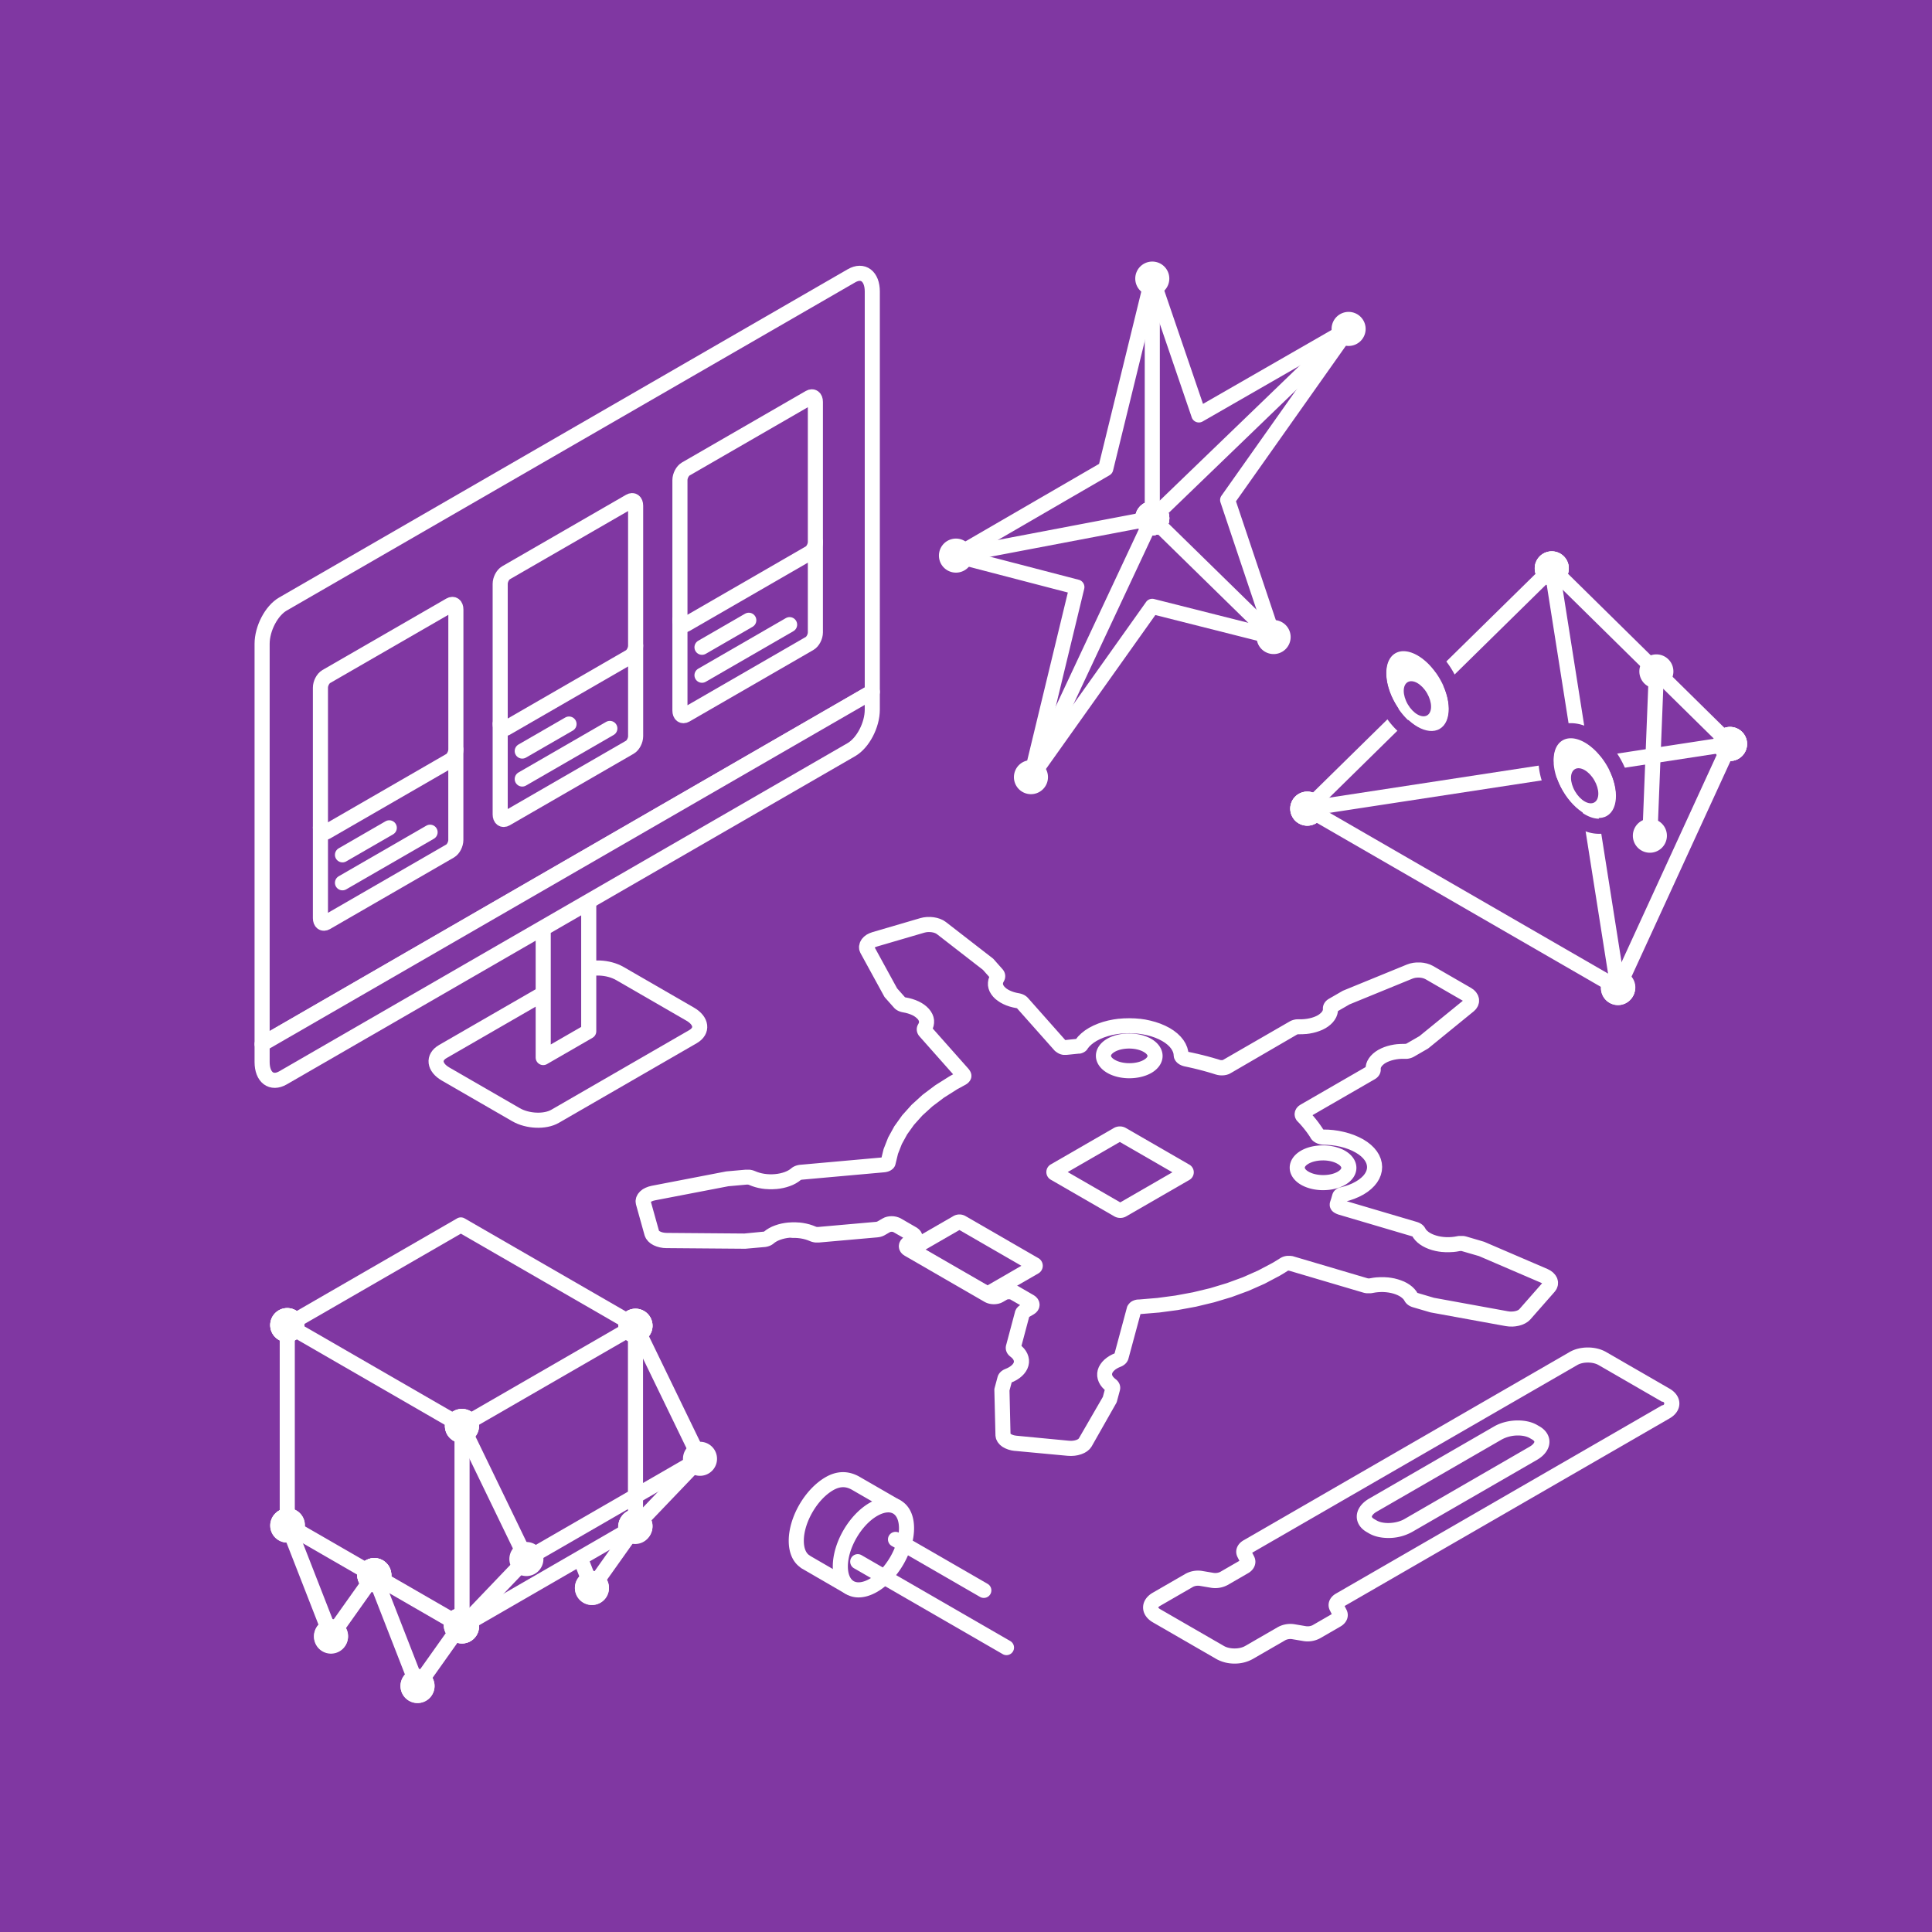 <svg viewBox="0 0 1920 1920" xmlns="http://www.w3.org/2000/svg"><path d="m0 0h1920v1920h-1920z" fill="#8037a2"/><g stroke="#fff" stroke-linecap="round" stroke-linejoin="round" stroke-width="15"><path d="m551.57 1109.39 137.1-79.16c9.94-5.74 8.69-15.76-2.78-22.39l-69.89-40.37c-11.48-6.62-28.84-7.34-38.78-1.6l-137.14 79.13c-9.94 5.74-8.69 15.76 2.79 22.39l69.92 40.37c11.48 6.65 28.84 7.37 38.78 1.63z" fill="none"/><g fill="#8037a2"><path d="m866.87 687.52-606.39 350.11v-397.78c0-15.25 9.27-33 20.7-39.57l565-326.19c11.43-6.6 20.7.41 20.7 15.65z"/><path d="m866.87 687.52-606.39 350.11v17.77c0 15.32 9.31 22.36 20.8 15.73l564.79-326.13c11.49-6.63 20.8-24.43 20.8-39.74z"/><path d="m585.07 1024.87-45.23 26.12v-128.23l45.23-26.12z"/><path d="m447.3 845.73-123.12 71.08c-3.17 1.83-5.74-.11-5.74-4.34v-90l134.56-77.72v90c0 4.25-2.53 9.15-5.7 10.98z"/><path d="m447.3 755.79-123.12 71.08c-3.17 1.83-5.74-.11-5.74-4.34v-139.14c0-4.23 2.57-9.14 5.74-11l123.12-71.05c3.17-1.84 5.74.11 5.74 4.34v139.14c-.04 4.23-2.57 9.18-5.74 10.97z"/></g><path d="m340.36 849.53 46.5-26.85" fill="none"/><path d="m340.36 877.31 87.06-50.26" fill="none"/><path d="m625.94 742.59-123.12 71.09c-3.17 1.83-5.74-.12-5.74-4.34v-90l134.6-77.72v90c0 4.23-2.57 9.14-5.74 10.97z" fill="#8037a2"/><path d="m625.94 652.65-123.12 71.08c-3.17 1.83-5.74-.11-5.74-4.34v-139.14c0-4.23 2.57-9.14 5.74-11l123.12-71.05c3.17-1.83 5.74.11 5.74 4.34v139.14c0 4.23-2.57 9.14-5.74 10.97z" fill="#8037a2"/><path d="m519 746.39 46.49-26.84" fill="none"/><path d="m519 774.18 87.06-50.27" fill="none"/><path d="m804.57 639.46-123.11 71.08c-3.17 1.83-5.75-.11-5.75-4.34v-90l134.61-77.71v90c0 4.22-2.57 9.14-5.75 10.97z" fill="#8037a2"/><path d="m804.57 549.51-123.11 71.09c-3.17 1.83-5.75-.12-5.75-4.34v-139.15c0-4.23 2.58-9.14 5.75-11l123.11-71.08c3.18-1.83 5.75.11 5.75 4.34v139.17c0 4.23-2.57 9.14-5.75 10.97z" fill="#8037a2"/><g fill="none"><path d="m697.64 643.26 46.49-26.85"/><path d="m697.64 671.04 87.06-50.27"/></g></g><g fill="#fff"><path d="m1064.54 1446.89h-.29l-2.71-.11h-.4l-52.34-4.89h-.39l-2.63-.38a7.45 7.45 0 0 1 -.82-.17l-2.41-.64a6.45 6.45 0 0 1 -.85-.27l-2.16-.86a6.57 6.57 0 0 1 -.93-.44l-1.86-1a8.52 8.52 0 0 1 -1-.66l-1.53-1.22a7.1 7.1 0 0 1 -1-1l-1.15-1.36a7.2 7.2 0 0 1 -1-1.51l-.74-1.47a7.62 7.62 0 0 1 -.67-2l-.28-1.56a7.34 7.34 0 0 1 -.11-1.15l-1.09-44.76a7.63 7.63 0 0 1 .26-2.13l2.93-10.89.18-.58.16-.44a7.54 7.54 0 0 1 .51-1.12l.24-.43a8.13 8.13 0 0 1 .57-.87l.3-.4a8.42 8.42 0 0 1 .62-.72l.38-.39c.2-.2.41-.4.63-.58l.44-.36c.2-.16.4-.31.61-.45l.51-.33.61-.37.57-.3.55-.26 2.84-1.23 1.71-.91 1.43-.94 1.16-.94.88-.9.63-.82.39-.7.22-.62.09-.5v-.43l-.09-.51-.23-.62-.39-.72-.63-.83-.9-.92-1.93-1.58c-.21-.18-.41-.36-.6-.55l-.38-.39a6.88 6.88 0 0 1 -.66-.77l-.3-.41a5.61 5.61 0 0 1 -.56-.87l-.24-.42a9.19 9.19 0 0 1 -.5-1.11l-.15-.44a7.27 7.27 0 0 1 -.29-1l-.09-.44a7.94 7.94 0 0 1 -.14-1.46v-.44a7.32 7.32 0 0 1 .1-1.24l.07-.45c0-.23.09-.47.15-.71l8.77-32.91a7.39 7.39 0 0 1 .68-2l.41-.81a7.55 7.55 0 0 1 1.12-1.62l.68-.76a7.5 7.5 0 0 1 1-.9l.8-.62c.16-.12.32-.24.49-.35l-9.77-5.6-.35-.1-.52-.09h-.59-.6l-.84.19-.4.19-3.64 2.1-.42.23-1.5.74a7.62 7.62 0 0 1 -1.15.45l-1.31.4c-.3.09-.61.16-.92.22l-1.4.23a8 8 0 0 1 -.84.1l-1.44.08a7.85 7.85 0 0 1 -.84 0l-1.45-.08a8 8 0 0 1 -.84-.1l-1.4-.24a5.86 5.86 0 0 1 -.92-.22l-1.31-.4a6.94 6.94 0 0 1 -.9-.34l-1.21-.55c-.22-.1-.44-.21-.65-.33l-79.33-45.84c-.2-.12-.39-.25-.58-.38l-1-.69a6.87 6.87 0 0 1 -1.18-1l-.7-.76a7.64 7.64 0 0 1 -1.14-1.62l-.42-.81a7.74 7.74 0 0 1 -.73-2.19l-.14-.83a7.58 7.58 0 0 1 0-2.47l.13-.83a7.85 7.85 0 0 1 .71-2.18l.41-.81a7.58 7.58 0 0 1 1.15-1.66l.68-.75a7.57 7.57 0 0 1 1.16-1l-9.79-5.61-.58-.18-.51-.09h-.61-.6l-.73.16-.62.31-5.09 2.94a7.29 7.29 0 0 1 -.74.37l-1.08.48a8.29 8.29 0 0 1 -.83.31l-1.32.39a7.73 7.73 0 0 1 -1 .23l-1.47.24-.55.07-57.94 5.12h-.23-.77-1.14-.44-.77-.46l-.76-.09-.41-.06-.73-.14a4.64 4.64 0 0 1 -.51-.11l-.71-.18-.49-.14-.68-.22a4.24 4.24 0 0 1 -.5-.18l-3-1.2-2.21-.72-2.37-.59-2.48-.46-2.58-.31-2.62-.16h-2.66l-2.62-.22-2.61.31-2.48.46-2.33.59-2.17.71-2 .81-1.75.89-1.51.94-2 1.58a6.11 6.11 0 0 1 -.67.46l-.54.33c-.17.11-.34.2-.52.3l-.58.29a5.62 5.62 0 0 1 -.56.25l-.63.26c-.16.06-.32.13-.49.18l-.67.22a4.91 4.91 0 0 1 -.51.15l-.72.18c-.14 0-.29.07-.44.09l-.73.14-.47.08-.76.09h-.25l-18.87 1.68a4.29 4.29 0 0 1 -.72 0l-77.53-.62h-.39l-2.7-.16c-.26 0-.53 0-.79-.09l-2.54-.42a6.84 6.84 0 0 1 -.81-.19l-2.36-.66a6.61 6.61 0 0 1 -.85-.3l-2.11-.88a7.18 7.18 0 0 1 -.92-.46l-1.82-1.08a8.14 8.14 0 0 1 -1-.72l-1.48-1.25a8.16 8.16 0 0 1 -1-1.08l-1.11-1.4a7.67 7.67 0 0 1 -1-1.6l-.68-1.52a9 9 0 0 1 -.37-1l-8.43-30.22a8 8 0 0 1 -.22-1.08l-.2-1.56a7.58 7.58 0 0 1 .07-2.33l.29-1.52a7.44 7.44 0 0 1 .68-2l.72-1.45a8.26 8.26 0 0 1 1-1.49l1.15-1.34a8 8 0 0 1 1-1l1.51-1.21a7.37 7.37 0 0 1 1-.7l1.88-1a7 7 0 0 1 .92-.43l2.19-.85a6.92 6.92 0 0 1 .88-.28l2.47-.63.42-.09 73.4-14.16a6.46 6.46 0 0 1 .75-.11l18.87-1.69h.19.78.5 1.18.77.44l.75.09.5.07.74.14.45.1.72.18.48.14.68.22a5.62 5.62 0 0 1 .53.19l3 1.2 2.21.72 2.35.59 2.48.46 2.57.31 2.62.16h2.66l2.67-.16 2.59-.31 2.48-.46 2.34-.59 2.17-.71 2-.82 1.74-.88 1.51-.95 2-1.57a6.58 6.58 0 0 1 .57-.4l.53-.33a5.89 5.89 0 0 1 .64-.37l.58-.29.45-.2.63-.27.62-.23.67-.21.42-.12.71-.18a3.88 3.88 0 0 1 .49-.11l.73-.14.47-.07.76-.09h.24l80.54-7.22 1.88-7.71a8.35 8.35 0 0 1 .3-1l4.19-10.64a6.85 6.85 0 0 1 .4-.87l5.74-10.45a6 6 0 0 1 .48-.75l7.3-10.19a6.51 6.51 0 0 1 .51-.64l8.86-9.87a6.75 6.75 0 0 1 .53-.54l10.43-9.49c.16-.15.34-.3.52-.44l12-9 .52-.36 13.56-8.54.29-.17 2-1.13.15-.09 1.48-.8-33.44-37.72-.34-.41-.31-.41a7.27 7.27 0 0 1 -.62-.94l-.23-.43a7.23 7.23 0 0 1 -.42-.89l-.17-.43a8 8 0 0 1 -.39-1.35l-.08-.45a6.77 6.77 0 0 1 -.13-1.19v-.41a6.9 6.9 0 0 1 .08-1.36l.07-.44a7.18 7.18 0 0 1 .33-1.29l.15-.44a8.09 8.09 0 0 1 .45-1l.86-1.63.2-.57.08-.49v-.46l-.1-.5-.24-.63-.42-.74-.65-.83-1-.95-1.22-1-1.46-1-1.73-.9-2-.84-2.16-.74-2.35-.63-3.45-.68-.52-.12-.7-.19-.49-.16-.66-.23-.46-.17-.63-.27a6.11 6.11 0 0 1 -.58-.27l-.57-.3c-.21-.11-.41-.23-.61-.36l-.51-.33c-.18-.12-.37-.25-.54-.39l-.46-.36a6.4 6.4 0 0 1 -.72-.65l-.39-.39-.24-.27-8.74-9.84a7.64 7.64 0 0 1 -1-1.38l-23.4-42.76a7.19 7.19 0 0 1 -.43-.94l-.59-1.53a7.73 7.73 0 0 1 -.47-2.17l-.1-1.53a7.5 7.5 0 0 1 .3-2.27l.35-1.5a7.8 7.8 0 0 1 .74-1.91l.79-1.42a7.4 7.4 0 0 1 1-1.41l1.21-1.32a6.57 6.57 0 0 1 1-.94l1.58-1.2a7.78 7.78 0 0 1 1-.65l1.95-1a7 7 0 0 1 .94-.41l2.29-.83.44-.14 47.13-13.8.41-.11 2.52-.58a7.39 7.39 0 0 1 .82-.14l2.59-.3a6.3 6.3 0 0 1 .75-.05h2.62a6.43 6.43 0 0 1 .76 0l2.57.23a6.42 6.42 0 0 1 .75.1l2.47.47a8 8 0 0 1 .81.2l2.31.71a9.4 9.4 0 0 1 .88.34l2.09.94a7.94 7.94 0 0 1 1 .54l1.81 1.17.52.37 46.44 36a8.37 8.37 0 0 1 1 .95l8.73 9.85c.12.13.23.27.34.41l.32.41q.28.39.54.81l.24.43a6.45 6.45 0 0 1 .48 1l.18.44a7.74 7.74 0 0 1 .39 1.35l.08.44a7.47 7.47 0 0 1 .14 1.25v.45a7 7 0 0 1 -.09 1.28l-.06.44a7.6 7.6 0 0 1 -.31 1.27l-.15.44a7.52 7.52 0 0 1 -.48 1.13l-.87 1.63-.19.58-.08.48v.46l.1.51.23.59.42.73.67.87.94.94 1.21 1 1.48.95 1.73.92 1.95.83 2.16.75 2.32.62 3.47.68.47.12.71.18.5.16.67.23.49.18.62.27c.2.08.39.18.59.28l.57.3a5.48 5.48 0 0 1 .52.31l.52.33a7.17 7.17 0 0 1 .63.45l.46.36c.22.18.42.36.62.55l.39.39.32.34 37.07 41.81.1.07 1-.08 3-.34 6.76-.67 1.68-2.1a7.68 7.68 0 0 1 .61-.67l2.57-2.52a7.72 7.72 0 0 1 .61-.53l3-2.39c.2-.15.4-.3.6-.43l3.52-2.24a5.3 5.3 0 0 1 .57-.33l3.88-2 .55-.26 4.14-1.75.5-.19 4.36-1.49.49-.14 4.55-1.22.46-.1 4.69-.94.44-.08 4.8-.67h.42l4.88-.4h.42l4.92-.13h.41l4.92.15h.41l4.88.42h.42l4.82.69.44.08 4.7 1 .45.11 4.56 1.23a4.42 4.42 0 0 1 .48.15l4.38 1.49.5.2 4.17 1.77.53.25 3.9 2a5.3 5.3 0 0 1 .57.33l3.53 2.25a5.19 5.19 0 0 1 .59.42l3.07 2.4c.21.17.41.35.6.53l2.6 2.53q.31.32.6.66l2.13 2.63a8.93 8.93 0 0 1 .57.8l1.66 2.72a8 8 0 0 1 .49 1l1.19 2.77a7.49 7.49 0 0 1 .37 1.1l.72 2.82c.07.3.13.6.17.9l3.41.72h.11l4.86 1.11h.12l4.82 1.17h.12l4.78 1.25h.11l4.74 1.32h.12l4.7 1.39h.13l3.81 1.2h.09.1l.51.08h.6.6l.57-.11 1.2-.68 65.19-37.63a3.07 3.07 0 0 1 .31-.17l.58-.3.49-.23.62-.27a5.71 5.71 0 0 1 .58-.21l.66-.22a4.58 4.58 0 0 1 .49-.15l.7-.18.49-.11.74-.14.43-.07.75-.09h.46l.77-.05h.44 3.7l2.63-.18 2.56-.32 2.46-.47 2.33-.61 2.14-.71 2-.83 1.75-.9 1.48-1 1.2-1 .91-.9.64-.83.41-.72.23-.6.11-.52v-1.6a8.2 8.2 0 0 1 .14-1.31l.09-.45a8.18 8.18 0 0 1 .38-1.28l.17-.43a7.08 7.08 0 0 1 .44-.92l.24-.43a7.91 7.91 0 0 1 .62-.93l.31-.4a6 6 0 0 1 .63-.71l.39-.39a7.32 7.32 0 0 1 .66-.59l.46-.36c.18-.14.36-.27.55-.39l.52-.33.32-.2 13.48-7.78a7 7 0 0 1 .91-.45l63.07-25.81.45-.16 2.33-.79a8.37 8.37 0 0 1 .86-.23l2.49-.52a5.19 5.19 0 0 1 .79-.12l2.58-.26h.73 2.71.77l2.56.26c.26 0 .51.07.76.12l2.46.51a7.79 7.79 0 0 1 .83.22l2.31.76a9.11 9.11 0 0 1 .91.37l2.09 1 .48.25 3.81 2.2 33.77 19.5.51.32 1.74 1.21a6.57 6.57 0 0 1 1.07.89l1.32 1.34a7 7 0 0 1 1 1.32l.89 1.42a7.56 7.56 0 0 1 .8 1.76l.45 1.48a7.1 7.1 0 0 1 .32 2.2v1.5a7.46 7.46 0 0 1 -.32 2.15l-.44 1.48a7.4 7.4 0 0 1 -.82 1.81l-.9 1.44a7.51 7.51 0 0 1 -1.08 1.36l-1.36 1.35a6.17 6.17 0 0 1 -.54.48l-44.69 36.42a7.54 7.54 0 0 1 -1 .68l-13.48 7.78a2.69 2.69 0 0 1 -.29.16l-.58.3a5.52 5.52 0 0 1 -.55.26l-.63.26-.48.19-.66.22c-.19.07-.37.12-.56.17l-.7.18-.44.1-.73.14-.46.07-.75.1h-.48-.77-.43-3.71l-2.63.17-2.56.33-2.44.47-2.31.6-2.16.72-2 .83-1.75.91-1.48.94-1.19 1-.91.91-.66.84-.41.72-.23.6-.1.51v1.6a7.42 7.42 0 0 1 -.15 1.33l-.09.44a6.33 6.33 0 0 1 -.32 1.13l-.16.44a7.13 7.13 0 0 1 -.55 1.15l-.25.43a7.76 7.76 0 0 1 -.57.84l-.31.4c-.18.22-.36.44-.56.64l-.38.39c-.22.22-.45.42-.69.62l-.46.36c-.19.15-.39.29-.6.43l-.52.33-.3.19-61.9 35.73.82.93.15.17 2.28 2.74.14.18 2.16 2.76.15.19 2 2.79.14.2 1.91 2.8.15.23.77 1.23h.09l.48.09h1l3.12.09h.43l4.88.41.42.05 4.81.69.44.08 4.7 1 .46.11 4.56 1.23a4.42 4.42 0 0 1 .48.15l4.38 1.5a5.1 5.1 0 0 1 .5.19l4.15 1.77a5.29 5.29 0 0 1 .54.25l3.91 2q.29.15.57.33l3.53 2.25c.2.13.4.27.59.42l3.06 2.4a6.35 6.35 0 0 1 .61.54l2.59 2.52a6.17 6.17 0 0 1 .6.66l2.13 2.63a7.19 7.19 0 0 1 .56.8l1.67 2.72a8.74 8.74 0 0 1 .5 1l1.18 2.78a7.27 7.27 0 0 1 .38 1.11l.71 2.81a6.77 6.77 0 0 1 .2 1.18l.25 2.84a7.45 7.45 0 0 1 0 1.25l-.22 2.84a6.86 6.86 0 0 1 -.19 1.19l-.69 2.82a7.07 7.07 0 0 1 -.36 1.1l-1.16 2.78a6.89 6.89 0 0 1 -.49 1l-1.63 2.71a7.52 7.52 0 0 1 -.57.82l-2.11 2.62a6.37 6.37 0 0 1 -.6.67l-2.57 2.52a7.84 7.84 0 0 1 -.61.54l-3 2.39-.6.42-3.51 2.25a6.65 6.65 0 0 1 -.58.33l-3.89 2a5.29 5.29 0 0 1 -.54.25l-4.14 1.76c-.16.07-.33.13-.51.19l-4.36 1.48-.48.15-2.33.62 69.71 20.6.26.08.67.23.52.19.63.27c.2.08.38.17.57.26l.57.3c.18.1.36.2.53.31l.52.33a5.58 5.58 0 0 1 .64.44l.46.37a5.37 5.37 0 0 1 .57.5l.4.38a7.73 7.73 0 0 1 .67.73l.32.41a7.85 7.85 0 0 1 .58.84l1 1.68.69.86 1 .93 1.22 1 1.51.94 1.76.92 2 .83 2.2.73 2.38.62 2.48.47 2.57.32 2.62.17h2.63l2.63-.14 2.6-.29 3.51-.62.49-.07.76-.08h.41.77 1.67.77.47l.75.1.47.07.73.14.44.1.72.19.26.07 17 5a6 6 0 0 1 .84.3l62.37 26.81.47.22 2 1.05a6.92 6.92 0 0 1 1 .62l1.64 1.2a7.72 7.72 0 0 1 1.09 1l1.23 1.34a8.08 8.08 0 0 1 1 1.34l.82 1.43a7.35 7.35 0 0 1 .76 1.86l.38 1.48a7.11 7.11 0 0 1 .23 2.2l-.06 1.51a7.32 7.32 0 0 1 -.42 2.17l-.52 1.49a7.32 7.32 0 0 1 -.9 1.76l-1 1.46c-.17.24-.35.48-.54.7l-23.92 27.21a7.23 7.23 0 0 1 -.55.56l-1.43 1.32a7.06 7.06 0 0 1 -1.07.82l-1.79 1.13a6.94 6.94 0 0 1 -1 .52l-2.06.92a9.07 9.07 0 0 1 -.87.32l-2.29.69a8 8 0 0 1 -.81.2l-2.48.45c-.25 0-.51.08-.77.11l-2.58.2a6.43 6.43 0 0 1 -.76 0l-2.65-.06-.78-.06-2.65-.34-.4-.06-74.06-13.5q-.4-.08-.78-.18l-17.06-5-.21-.07-.68-.22a5.77 5.77 0 0 1 -.58-.22l-.62-.26-.5-.23-.58-.3c-.2-.1-.4-.22-.6-.34l-.52-.33a5.75 5.75 0 0 1 -.64-.46l-.46-.36a6.06 6.06 0 0 1 -.54-.47l-.4-.38c-.21-.21-.41-.43-.6-.65l-.34-.41a7.71 7.71 0 0 1 -.65-.93l-1-1.69-.7-.86-1-.93-1.23-1-1.49-.95-1.73-.89-2-.84-2.21-.74-2.36-.61-2.49-.47-2.58-.33-2.62-.17h-2.64l-2.63.14-2.58.29-3.5.62-.51.07-.75.08a2.43 2.43 0 0 1 -.38 0h-.77-1.27-.42-.76-.44l-.76-.09-.43-.07-.74-.13-.49-.11-.71-.18-.28-.08-73.56-21.74-1-.14-.19.1-4 2.52-.15.09-3.87 2.31-.33.18-14.69 7.77-.47.23-15.55 6.88-.45.18-16.31 6-.42.14-17 5.1a3.11 3.11 0 0 1 -.41.11l-17.51 4.22-.39.08-18 3.32a2.38 2.38 0 0 1 -.37.06l-18.3 2.44h-.37l-18 1.51-12 44.43c-.06.23-.14.45-.22.68l-.16.43a8.33 8.33 0 0 1 -.49 1l-.24.42a7.7 7.7 0 0 1 -.55.85l-.31.41a6.78 6.78 0 0 1 -.66.76l-.38.38c-.19.19-.38.36-.58.53l-.45.36a5.84 5.84 0 0 1 -.64.47l-.51.34-.54.32-.57.31a6.36 6.36 0 0 1 -.59.28l-2.84 1.22-1.69.91-1.44.94-1.17 1-.88.9-.63.82-.4.72-.21.6-.09.49v.46l.09.49.22.59.39.72.64.84.9.93 1.94 1.59a6.07 6.07 0 0 1 .65.59l.38.4a6.84 6.84 0 0 1 .61.72l.31.41a8.25 8.25 0 0 1 .57.88l.23.43a7.83 7.83 0 0 1 .47 1l.16.44a8.34 8.34 0 0 1 .34 1.28l.08.45a7.21 7.21 0 0 1 .11 1.23v.45a7.5 7.5 0 0 1 -.13 1.42l-.08.45a5.61 5.61 0 0 1 -.13.59l-2.94 10.89a7.52 7.52 0 0 1 -.75 1.81l-24.22 42.68a5.71 5.71 0 0 1 -.51.77l-1.09 1.44a7.56 7.56 0 0 1 -1.09 1.17l-1.48 1.26a6.7 6.7 0 0 1 -1 .74l-1.81 1.09a8.45 8.45 0 0 1 -1 .48l-2.1.88c-.28.11-.56.21-.84.29l-2.33.66a7.91 7.91 0 0 1 -.81.19l-2.51.42q-.39.06-.78.09l-2.63.16zm-2.21-15.1 2.13.09 1.86-.12 1.71-.29 1.5-.42 1.19-.5.8-.48.38-.33.32-.42 23.78-41.12 1.88-7h-.06c-.21-.18-.42-.37-.62-.57l-1.53-1.57a8.42 8.42 0 0 1 -.62-.72l-1.24-1.64a8.25 8.25 0 0 1 -.57-.88l-.94-1.7a8.73 8.73 0 0 1 -.49-1.08l-.63-1.74a7.22 7.22 0 0 1 -.33-1.21l-.33-1.77a7.7 7.7 0 0 1 -.12-1.35v-1.8a8.05 8.05 0 0 1 .11-1.3l.32-1.8a8.34 8.34 0 0 1 .34-1.28l.65-1.76a6.75 6.75 0 0 1 .48-1.06l1-1.7a6.74 6.74 0 0 1 .59-.91l1.24-1.63a6 6 0 0 1 .62-.71l1.51-1.55q.3-.3.63-.57l1.79-1.45c.19-.15.39-.3.6-.44l2-1.34c.19-.12.38-.24.58-.34l2.27-1.22.57-.27 1.94-.84 12.28-45.59a7.39 7.39 0 0 1 1-2.28l.28-.42.19-.26.19-.25a2.88 2.88 0 0 1 .27-.34l.23-.27c.1-.12.2-.24.31-.35l.25-.27.43-.42.28-.24a8.47 8.47 0 0 1 .89-.69l.28-.18a8 8 0 0 1 .81-.46l.43-.21c.14-.06.27-.13.41-.18l.43-.18.53-.2.44-.14.48-.15.46-.11.41-.1.47-.09.43-.07.49-.07h.24l.53-.05h.28.52l18.28-1.53 17.93-2.39 17.56-3.25 17.12-4.12 16.54-5 15.87-5.82 15.08-6.68 14.3-7.56 3.64-2.17 4.1-2.56.28-.17.42-.24.31-.16.43-.22.4-.19.45-.2.51-.2.47-.16.39-.13.5-.14q.3-.09.6-.15l.55-.11.45-.08.59-.09.75-.06h.45.66.52.42.57.2l.55.07h.21l.49.08h.11l.41.07h.16l.38.07c.23 0 .45.1.67.17l73.77 21.8.93.17h.65l.64-.06 3.48-.61.47-.07 3-.34h.46l3.07-.16h.44 3.09.45l3.07.2h.44l3 .39.44.07 3 .55.5.11 2.86.75.51.15 2.71.91.5.19 2.53 1 .54.25 2.31 1.19c.21.11.4.22.6.35l2.08 1.32c.19.12.38.26.57.4l1.84 1.43c.22.18.44.36.64.56l1.58 1.55a6.07 6.07 0 0 1 .59.65l1.31 1.63a6.48 6.48 0 0 1 .61.87l.67 1.09 16.56 4.9 73.47 13.39 2.06.26h1.88l1.82-.14 1.67-.31 1.45-.44 1.14-.5.75-.47.64-.59 22.53-25.64-1-.49-61.72-26.53-17.44-5.06h-.65-.64l-3.5.62-.45.07-3 .34h-.44l-3.08.16a3.38 3.38 0 0 1 -.45 0h-3.08-.44l-3.07-.2h-.45l-3-.38-.47-.07-3-.56-.48-.11-2.87-.74-.49-.15-2.71-.91a4.6 4.6 0 0 1 -.52-.19l-2.52-1.06a5.52 5.52 0 0 1 -.55-.26l-2.31-1.19-.55-.31-2.09-1.32c-.21-.13-.41-.28-.61-.43l-1.84-1.44a5.33 5.33 0 0 1 -.62-.54l-1.59-1.54a7.68 7.68 0 0 1 -.61-.67l-1.32-1.64a6.7 6.7 0 0 1 -.6-.87l-.65-1.08-73.46-21.71a6 6 0 0 1 -.81-.29l-.38-.16h-.09l-.41-.18-.14-.06-.48-.22-.21-.11-.5-.25-.26-.13-.48-.27-.52-.31-.4-.27a7.13 7.13 0 0 1 -1-.77l-.27-.24a8 8 0 0 1 -1-1.11l-.21-.31a6.45 6.45 0 0 1 -.57-.93l-.15-.29a7.37 7.37 0 0 1 -.5-1.23l-.09-.27a8.38 8.38 0 0 1 -.29-1.39v-.28a8.17 8.17 0 0 1 0-1.4v-.27q0-.43.12-.87l.06-.28q.06-.31.15-.63l.09-.3.09-.31.89-2.65 1.21-4.2c.06-.21.13-.41.21-.62l.08-.19a6.57 6.57 0 0 1 .26-.61l.09-.18q.2-.39.42-.75l.11-.17c.13-.2.27-.4.42-.59l.14-.17c.15-.19.31-.37.47-.55l.16-.16c.15-.16.31-.31.47-.45l.19-.16.42-.35.22-.16.32-.23.23-.16.45-.28.23-.13.38-.2.23-.12.45-.21.25-.1.36-.14.25-.09.18-.07c.29-.09.63-.19.93-.25l.47-.09 4.08-1.09 3.87-1.31 3.61-1.53 3.33-1.74 2.91-1.86 2.43-1.92 2-1.91 1.5-1.89 1.09-1.8.72-1.73.4-1.66.13-1.6-.15-1.62-.42-1.67-.74-1.74-1.12-1.83-1.54-1.91-2-1.93-2.46-1.93-3-1.88-3.36-1.76-3.64-1.54-3.88-1.33-4.09-1.11-4.26-.86-4.38-.63-4.45-.38-3-.08h-.14l-1.58-.07a7.37 7.37 0 0 1 -.93-.11l-1.4-.24a7.32 7.32 0 0 1 -.9-.21l-1.31-.4a7.57 7.57 0 0 1 -1-.4l-1.18-.56a7.67 7.67 0 0 1 -1.11-.65l-1-.68a7.73 7.73 0 0 1 -1.22-1.07l-.69-.76a7.72 7.72 0 0 1 -1.12-1.59l-.17-.33-.74-1.18-1.77-2.6-1.89-2.58-2-2.57-2.13-2.56-2.25-2.54-2.23-2.32a7.67 7.67 0 0 1 -1.33-1.82l-.42-.81a7.46 7.46 0 0 1 -.74-2.19l-.14-.84a7.52 7.52 0 0 1 0-2.46l.14-.83a7.39 7.39 0 0 1 .71-2.19l.41-.81a7.53 7.53 0 0 1 1.14-1.66l.69-.76a7.46 7.46 0 0 1 1.35-1.16l1.12-.76.45-.28 64.47-37.22c0-.3.07-.59.13-.89l.35-1.78a7.39 7.39 0 0 1 .35-1.22l.67-1.74a7.78 7.78 0 0 1 .5-1l1-1.69a6.44 6.44 0 0 1 .59-.88l1.27-1.62a5.78 5.78 0 0 1 .61-.69l1.54-1.54a8.39 8.39 0 0 1 .63-.56l1.81-1.44a7.17 7.17 0 0 1 .63-.45l2.08-1.34c.19-.12.39-.23.59-.33l2.32-1.21a5.77 5.77 0 0 1 .56-.27l2.51-1.05.51-.19 2.66-.9.51-.15 2.8-.72a4.15 4.15 0 0 1 .48-.11l2.92-.56.46-.07 3-.39h.45l3.09-.2h.44l4.3-.08.89-.28 12.81-7.4 43.14-35.15-36.94-21.33-1.4-.67-1.44-.48-1.66-.34-1.8-.19h-1.84l-1.81.17-1.66.35-1.68.57-62.38 25.52-11.53 6.66a6.79 6.79 0 0 1 -.12.89l-.36 1.78a7.76 7.76 0 0 1 -.34 1.19l-.66 1.74a7 7 0 0 1 -.51 1.07l-1 1.69a8.22 8.22 0 0 1 -.58.87l-1.26 1.62a7.1 7.1 0 0 1 -.63.71l-1.55 1.54a6.64 6.64 0 0 1 -.63.56l-1.82 1.45c-.2.16-.4.3-.61.44l-2.09 1.34c-.19.12-.39.23-.6.34l-2.31 1.2a5.52 5.52 0 0 1 -.55.26l-2.5 1c-.18.08-.35.14-.53.2l-2.66.89-.5.15-2.81.73-.47.1-2.93.56-.46.08-3 .38h-.45l-3.08.2h-.45l-4.31.08-.71.19-.17.09-64.97 37.79-2 1.12a7.84 7.84 0 0 1 -1.49.63l-1.31.4a7.54 7.54 0 0 1 -.94.22l-1.39.24a8 8 0 0 1 -.84.09l-1.45.08h-.83l-1.44-.08a7.89 7.89 0 0 1 -.85-.1l-1.4-.24a9.28 9.28 0 0 1 -.91-.22l-.66-.2h-.16l-3.7-1.17-4.57-1.35-4.62-1.28-4.67-1.22-4.71-1.15-4.75-1.08-4.25-.9a6.24 6.24 0 0 1 -.94-.26l-1-.31a6.94 6.94 0 0 1 -1.07-.41l-1.19-.56a8.08 8.08 0 0 1 -1.1-.64l-1-.69a6.93 6.93 0 0 1 -1.22-1.07l-.7-.76a7.68 7.68 0 0 1 -1.11-1.59l-.42-.81a7.62 7.62 0 0 1 -.75-2.23v-.28a6.85 6.85 0 0 1 -.16-1l-.15-1.65-.42-1.67-.83-1.79-1.11-1.83-1.54-1.9-2-1.94-2.46-1.93-3-1.89-3.35-1.74-3.64-1.55-3.88-1.33-4.09-1.1-4.26-.87-4.38-.63-4.46-.37-4.51-.14-4.5.12-4.46.36-4.37.61-4.24.85-4.07 1.09-3.87 1.31-3.61 1.53-3.32 1.73-2.93 1.87-2.42 1.91-2 1.92-1.5 1.88-.32.53a7.49 7.49 0 0 1 -1 1.27 7.66 7.66 0 0 1 -.78.73l-.24.2q-.27.21-.54.39l-.28.19c-.21.14-.43.27-.65.39l-.33.18-.48.23-.29.13-.2.09-.29.12-.56.2-.3.09-.38.12-.32.08-.34.08-.32.07h-.29l-.34.06h-.29-.35-.23l-10.69 1.1h-.12l-1.29.11h-.39-1.42-.49-.56l-.51-.06-.58-.09c-.19 0-.39-.07-.58-.12l-.61-.15a7.32 7.32 0 0 1 -.8-.23l-.43-.16a6.26 6.26 0 0 1 -.75-.32l-.47-.22-.46-.25-.48-.27-.26-.16-.45-.29-.27-.18-.73-.51-.22-.15-.29-.22a7.82 7.82 0 0 1 -1.12-1l-37.25-41.94-.35-.1-3.46-.69-.48-.11-2.82-.75-.51-.16-2.67-.92a5.27 5.27 0 0 1 -.51-.19l-2.48-1.08a5.52 5.52 0 0 1 -.55-.26l-2.28-1.21a6.22 6.22 0 0 1 -.56-.32l-2.02-1.35c-.21-.14-.41-.28-.61-.44l-1.88-1.42q-.33-.27-.63-.57l-1.57-1.56a7 7 0 0 1 -.62-.71l-1.29-1.66a7.19 7.19 0 0 1 -.58-.86l-1-1.7a7.7 7.7 0 0 1 -.51-1.09l-.66-1.75a6.77 6.77 0 0 1 -.34-1.19l-.35-1.77a6.41 6.41 0 0 1 -.14-1.31v-1.77a7.15 7.15 0 0 1 .09-1.31l.28-1.78a7.13 7.13 0 0 1 .31-1.27l.6-1.75v-.06l-6.27-7.07-45.64-35.42-1.07-.69-1.15-.52-1.46-.45-1.69-.32-1.81-.16h-1.85l-1.8.21-1.89.44-46.7 13.67-1.58.57-.89.46 22.22 40.6 7.86 8.86.34.1 3.45.68.5.12 2.83.76.46.14 2.68.92.54.2 2.47 1.07c.18.07.35.16.53.24l2.29 1.21c.2.1.4.22.6.34l2.06 1.34c.2.13.4.28.6.43l1.83 1.46a7.7 7.7 0 0 1 .6.54l1.58 1.57a7.17 7.17 0 0 1 .64.72l1.28 1.65a6.88 6.88 0 0 1 .61.91l1 1.71a7.48 7.48 0 0 1 .49 1l.66 1.74a7.17 7.17 0 0 1 .35 1.2l.35 1.77a7.41 7.41 0 0 1 .14 1.33v1.78a9.07 9.07 0 0 1 -.09 1.28l-.28 1.78a6.82 6.82 0 0 1 -.31 1.26l-.59 1.76v.08l35.18 39.68.13.15.18.22a2.09 2.09 0 0 1 .14.17l.26.32.19.26.28.39.27.39.27.43c.14.23.27.46.39.7l.21.43a7.5 7.5 0 0 1 .47 1.22l.12.41a7.6 7.6 0 0 1 .27 2.64v.35a7.57 7.57 0 0 1 -.54 2.3l-.15.35a7.3 7.3 0 0 1 -.5 1l-.2.33a8.35 8.35 0 0 1 -.65.91l-.25.3a6.14 6.14 0 0 1 -.42.47l-.29.3c-.2.2-.41.39-.64.58l-.34.27c-.14.12-.28.22-.43.33l-.38.26a3.22 3.22 0 0 1 -.36.24l-.42.26c-.12.08-.25.15-.38.22l-8.23 4.49-13.17 8.36-11.45 8.65-9.89 9-8.33 9.28-6.8 9.49-5.29 9.63-3.82 9.72-2.56 10.54a6.93 6.93 0 0 1 -.43 1.26l-.1.22a7.29 7.29 0 0 1 -.68 1.22l-.13.19a8.44 8.44 0 0 1 -.64.81l-.17.18a6.69 6.69 0 0 1 -.6.59l-.19.17c-.16.14-.33.27-.51.4l-.23.17-.22.16-.26.17-.27.18-.3.18a5.76 5.76 0 0 1 -.69.38l-.38.18c-.23.11-.47.21-.71.3l-.49.18-.42.14-.57.16-.29.08-.59.15h-.14l-.55.13h-.13l-.78.17h-.25-.11l-.65.08-81.38 7.3-1.13.24-2 1.55a4.89 4.89 0 0 1 -.6.41l-2.1 1.32c-.19.12-.39.23-.59.33l-2.31 1.18-.55.25-2.51 1-.51.19-2.68.87a4.5 4.5 0 0 1 -.49.14l-2.83.72-.47.1-3 .55-.45.07-3.06.37h-.46l-3.12.19h-3.55-.45l-3.07-.18h-.45l-3-.37a3.5 3.5 0 0 1 -.45-.07l-2.95-.54-.46-.1-2.84-.71-.49-.14-2.72-.88-.51-.19-3.37-1.32-.9-.1h-.33-.42l-18.39 1.65-72.82 14-1.82.46-1.29.5-1 .56 8 28.64.42.36.84.49 1.21.51 1.52.43 1.75.29 2.11.13 77 .61 19.55-1.9 2-1.53c.2-.15.41-.3.62-.43l2.1-1.31a6.38 6.38 0 0 1 .57-.32l2.31-1.18a5.69 5.69 0 0 1 .56-.26l2.51-1 .5-.18 2.66-.88.51-.15 2.83-.71.47-.1 3-.55.47-.07 3.06-.37h.45l3.11-.19h4l3.07.19h.45l3 .36.46.07 2.94.55.46.1 2.85.71.5.14 2.71.88.51.19 3.35 1.32.92.11h.33.43l57.55-5.09.69-.11.71-.26 4.91-2.83.36-.2 1.39-.7a7.58 7.58 0 0 1 1.22-.49l1.31-.4a7.21 7.21 0 0 1 .92-.21l1.39-.24a8.2 8.2 0 0 1 .85-.1l1.45-.07a5.75 5.75 0 0 1 .83 0l1.44.08a7.53 7.53 0 0 1 .83.1l1.4.24a5.86 5.86 0 0 1 .92.22l1.32.4a5.27 5.27 0 0 1 .56.19l1 .4a6.13 6.13 0 0 1 1 .48l15.84 9.14a7.41 7.41 0 0 1 1.27.93l.21.14a8.34 8.34 0 0 1 1.22 1.08l.69.75a8 8 0 0 1 1.14 1.63l.41.81a7.61 7.61 0 0 1 .73 2.17l.14.83a7.64 7.64 0 0 1 0 2.48l-.14.83a7.55 7.55 0 0 1 -.7 2.17l-.41.81a7.64 7.64 0 0 1 -1.15 1.67l-.69.76a8.41 8.41 0 0 1 -1.14 1l73.26 42.34.42.19.4.12.52.09h.59.6l.77-.16.72-.36 3.71-2.14a5.93 5.93 0 0 1 .56-.29l1.18-.56a7 7 0 0 1 1-.38l1.31-.4a6.35 6.35 0 0 1 1-.22l1.39-.24c.27 0 .55-.07.82-.09l1.44-.08h.85l1.44.09a6 6 0 0 1 .84.09l1.4.24a9.28 9.28 0 0 1 .91.22l1.32.4a7.44 7.44 0 0 1 1 .4l1 .46c.25.11.5.24.75.38l15.5 9q.41.24.78.51l.76.54a7.5 7.5 0 0 1 1.23 1.09l.69.76a7.32 7.32 0 0 1 1.11 1.59l.42.81a7.63 7.63 0 0 1 .74 2.17l.14.83a7.43 7.43 0 0 1 0 2.49l-.13.83a7.39 7.39 0 0 1 -.71 2.19l-.41.8a7.41 7.41 0 0 1 -1.15 1.67l-.69.75a7.24 7.24 0 0 1 -1.21 1.07l-.76.54a6.22 6.22 0 0 1 -.78.52l-4.39 2.53-7.67 28.8.07.06a6.76 6.76 0 0 1 .62.57l1.53 1.57a8.42 8.42 0 0 1 .62.72l1.24 1.65a7.48 7.48 0 0 1 .57.89l.94 1.7a6.85 6.85 0 0 1 .48 1.07l.63 1.74a7.11 7.11 0 0 1 .32 1.18l.33 1.78a7.62 7.62 0 0 1 .13 1.35v1.8a7.7 7.7 0 0 1 -.12 1.35l-.32 1.79a8.32 8.32 0 0 1 -.33 1.21l-.64 1.77a7.12 7.12 0 0 1 -.49 1.09l-.94 1.7a8.07 8.07 0 0 1 -.6.92l-1.24 1.63a8.29 8.29 0 0 1 -.62.71l-1.51 1.54a6.75 6.75 0 0 1 -.63.57l-1.78 1.45c-.2.15-.4.3-.61.44l-2 1.33c-.19.13-.39.24-.59.35l-2.28 1.21a5.6 5.6 0 0 1 -.55.27l-1.94.83-2.17 8.09 1 42.89.42.34.9.5 1.27.5 1.57.42 2 .29zm252.67-249c-7.9 0-15.82-1.79-22-5.35-7.19-4.15-11.31-10.36-11.31-17s4.08-12.8 11.2-16.91c12.24-7.07 31.47-7 43.77.06 7.2 4.16 11.32 10.37 11.32 17s-4.08 12.79-11.2 16.9c-6.13 3.51-13.96 5.28-21.78 5.28zm-.33-29.58c-5.25 0-10.48 1.1-14.28 3.29-2.55 1.48-3.7 3-3.7 3.92s1.18 2.51 3.81 4c7.7 4.44 21.15 4.47 28.78.07 2.56-1.48 3.7-3 3.7-3.92s-1.19-2.52-3.82-4c-3.89-2.26-9.22-3.38-14.52-3.38zm-192.26-81.63c-7.91 0-15.82-1.78-22-5.35-7.2-4.15-11.32-10.36-11.32-17s4.08-12.8 11.2-16.91c12.24-7.07 31.47-7 43.77.07 7.2 4.15 11.32 10.36 11.32 17s-4.08 12.8-11.2 16.91c-6.18 3.5-13.99 5.26-21.83 5.26zm-14.49-18.34c7.69 4.44 21.13 4.47 28.77.07 2.56-1.48 3.7-3 3.7-3.92s-1.19-2.52-3.82-4c-7.69-4.44-21.13-4.47-28.77-.07-2.55 1.48-3.7 3-3.7 3.92s1.18 2.51 3.82 4z"/><path d="m981.46 1292.77a11.88 11.88 0 0 1 -5.9-1.53l-72.31-41.75a8.76 8.76 0 0 1 0-15.45l44.35-25.6a12.12 12.12 0 0 1 11.76 0l72.31 41.75a8.77 8.77 0 0 1 0 15.46l-44.35 25.6a11.81 11.81 0 0 1 -5.86 1.52zm-61.59-51 61.59 35.56 33.59-19.4-61.59-35.55z"/><path d="m1113.31 1210.36a11.85 11.85 0 0 1 -5.9-1.53l-62.93-36.33a8.76 8.76 0 0 1 0-15.45l62.55-36.11a12.12 12.12 0 0 1 11.76 0l62.94 36.34a8.76 8.76 0 0 1 0 15.46l-62.54 36.1a11.73 11.73 0 0 1 -5.88 1.52zm-52.22-45.59 52.21 30.15 51.8-29.91-52.22-30.14z"/></g><path d="m1299.18 803.63 308.76 178.26" fill="#8037a2"/><g fill="#fff"><path d="m1607.93 989.39a7.38 7.38 0 0 1 -3.74-1l-308.76-178.27a7.5 7.5 0 0 1 7.5-13l308.76 178.26a7.5 7.5 0 0 1 -3.76 14z"/><path d="m1290.72 818.28a16.92 16.92 0 1 1 23.11-6.19 16.92 16.92 0 0 1 -23.11 6.19z"/><circle cx="1607.94" cy="981.89" r="16.92" transform="matrix(.371 -.929 .929 .371 99.54 2110.74)"/></g><path d="m1719.28 739.34-420.1 64.29" fill="#8037a2"/><g fill="#fff"><path d="m1299.17 811.13a7.5 7.5 0 0 1 -1.12-14.92l420.1-64.28a7.5 7.5 0 1 1 2.27 14.83l-420.1 64.24a7.52 7.52 0 0 1 -1.15.13z"/><path d="m1716.73 722.62a16.92 16.92 0 1 1 -14.17 19.28 16.91 16.91 0 0 1 14.17-19.28z"/><path d="m1296.62 786.9a16.92 16.92 0 1 0 19.29 14.17 16.92 16.92 0 0 0 -19.29-14.17z"/></g><path d="m1607.94 981.89 111.34-242.55" fill="#8037a2"/><g fill="#fff"><path d="m1607.94 989.39a7.41 7.41 0 0 1 -3.13-.69 7.5 7.5 0 0 1 -3.69-9.94l111.35-242.55a7.5 7.5 0 0 1 13.63 6.26l-111.34 242.53a7.51 7.51 0 0 1 -6.82 4.39z"/><path d="m1623.32 989a16.92 16.92 0 1 1 -8.32-22.44 16.92 16.92 0 0 1 8.32 22.44z"/><path d="m1734.66 746.4a16.92 16.92 0 1 0 -22.43 8.32 16.91 16.91 0 0 0 22.43-8.32z"/><path d="m1299.18 811.13a7.5 7.5 0 0 1 -5.25-12.85l243-238.77a7.5 7.5 0 1 1 10.51 10.69l-243 238.8a7.5 7.5 0 0 1 -5.26 2.13z"/><path d="m1311 815.69a16.92 16.92 0 1 1 .21-23.92 16.92 16.92 0 0 1 -.21 23.92z"/><path d="m1554 576.92a16.92 16.92 0 1 0 -23.93-.21 16.92 16.92 0 0 0 23.93.21z"/><path d="m1607.93 989.39a7.5 7.5 0 0 1 -7.4-6.33l-65.8-417a7.5 7.5 0 1 1 14.81-2.33l65.81 417a7.51 7.51 0 0 1 -6.24 8.58 7.91 7.91 0 0 1 -1.18.08z"/><path d="m1624.65 979.25a16.92 16.92 0 1 1 -19.35-14.07 16.92 16.92 0 0 1 19.35 14.07z"/><path d="m1558.85 562.22a16.92 16.92 0 1 0 -14.08 19.35 16.93 16.93 0 0 0 14.08-19.35z"/><path d="m1719.28 746.84a7.5 7.5 0 0 1 -5.26-2.15l-177.15-174.49a7.5 7.5 0 1 1 10.53-10.69l177.15 174.49a7.5 7.5 0 0 1 -5.27 12.84z"/><path d="m1731.16 727.29a16.92 16.92 0 1 1 -23.93.18 16.92 16.92 0 0 1 23.93-.18z"/><path d="m1554 552.8a16.92 16.92 0 1 0 .18 23.93 16.94 16.94 0 0 0 -.18-23.93z"/><ellipse cx="1408.81" cy="687.13" rx="25.33" ry="43.87" transform="matrix(.863 -.505 .505 .863 -154.2 804.94)"/></g><path d="m1394.84 647.15c4.2 0 8.94 1.37 14 4.27 17.18 9.92 31.12 34 31.12 53.67 0 14-7 22-17.16 22-4.2 0-8.94-1.38-14-4.28-17.19-9.92-31.12-34-31.12-53.67 0-14 7-22 17.15-22m0-15a30.26 30.26 0 0 0 -24.09 11.38c-5.27 6.58-8.06 15.44-8.06 25.63 0 12.14 4 25.65 11.14 38s16.93 22.53 27.48 28.62c7.22 4.17 14.44 6.29 21.46 6.29a30.26 30.26 0 0 0 24.09-11.39c5.28-6.57 8.07-15.43 8.07-25.63 0-12.14-4-25.64-11.14-38s-16.93-22.54-27.48-28.63c-7.22-4.17-14.45-6.28-21.47-6.28z" fill="#8037a2"/><ellipse cx="1408.81" cy="695.07" fill="#8037a2" rx="11.05" ry="19.14" transform="matrix(.863 -.505 .505 .863 -158.21 806.02)"/><ellipse cx="1575.04" cy="773.67" fill="#fff" rx="25.33" ry="43.87" transform="matrix(.863 -.505 .505 .863 -175.15 900.66)"/><g fill="#8037a2"><path d="m1561.07 733.68c4.2 0 8.94 1.38 14 4.28 17.18 9.92 31.12 33.95 31.12 53.67 0 14-7 22-17.15 22-4.21 0-9-1.38-14-4.28-17.19-9.92-31.12-34-31.12-53.67 0-14 7-22 17.15-22m0-15a30.3 30.3 0 0 0 -24.07 11.39c-5.27 6.57-8.06 15.44-8.06 25.63 0 12.14 4 25.65 11.14 38s16.93 22.54 27.48 28.63c7.22 4.17 14.44 6.29 21.47 6.29a30.25 30.25 0 0 0 24.08-11.39c5.28-6.57 8.07-15.44 8.07-25.63 0-12.14-4-25.65-11.14-38s-16.93-22.54-27.48-28.63c-7.22-4.17-14.45-6.29-21.47-6.29z"/><ellipse cx="1575.04" cy="781.61" rx="11.05" ry="19.14" transform="matrix(.863 -.505 .505 .863 -179.16 901.75)"/><path d="m1646.09 667.24-6.45 163.27"/></g><g fill="#fff"><path d="m1639.64 838h-.3a7.49 7.49 0 0 1 -7.19-7.79l6.44-163.21a7.5 7.5 0 1 1 15 .59l-6.45 163.27a7.49 7.49 0 0 1 -7.5 7.14z"/><path d="m1629.18 666.58a16.92 16.92 0 1 1 16.24 17.57 16.92 16.92 0 0 1 -16.24-17.57z"/><path d="m1622.73 829.85a16.92 16.92 0 1 0 17.58-16.24 16.93 16.93 0 0 0 -17.58 16.24z"/><path d="m1024.54 779.82a7.4 7.4 0 0 1 -3.1-.67 7.48 7.48 0 0 1 -4.18-8.59l43.94-181.72-113.06-29.42a7.49 7.49 0 0 1 -1.88-13.74l146-84.69 45.53-185.91a7.5 7.5 0 0 1 14.38-.64l43.36 126.94 140.91-81a7.5 7.5 0 0 1 9.86 10.83l-118 167 44.47 132.53a7.5 7.5 0 0 1 -9 9.66l-115.6-29.19-117.61 165.5a7.5 7.5 0 0 1 -6.02 3.11zm-55-230.32 102.54 26.68a7.5 7.5 0 0 1 5.4 9l-36.52 151 98-137.94a7.5 7.5 0 0 1 8-2.93l107.27 27.09-41.31-123.13a7.49 7.49 0 0 1 1-6.71l100.55-142.28-119.3 68.58a7.5 7.5 0 0 1 -10.84-4.08l-38-111.3-40.19 164.12a7.52 7.52 0 0 1 -3.52 4.7z"/><path d="m1145.13 522.53a7.5 7.5 0 0 1 -7.5-7.5v-238.17a7.5 7.5 0 0 1 15 0v238.14a7.5 7.5 0 0 1 -7.5 7.53z"/><path d="m1162.05 515a16.92 16.92 0 1 1 -16.92-16.92 16.92 16.92 0 0 1 16.92 16.92z"/><path d="m1162.05 276.86a16.92 16.92 0 1 0 -16.92 16.92 16.93 16.93 0 0 0 16.92-16.92z"/><path d="m950 559.66a7.5 7.5 0 0 1 -1.4-14.86l195.11-37.13a7.5 7.5 0 1 1 2.8 14.73l-195.1 37.13a7.63 7.63 0 0 1 -1.41.13z"/><path d="m953.19 568.78a16.92 16.92 0 1 1 13.45-19.78 16.93 16.93 0 0 1 -13.45 19.78z"/><path d="m1148.29 531.65a16.92 16.92 0 1 0 -19.78-13.45 16.92 16.92 0 0 0 19.78 13.45z"/><path d="m1024.54 779.83a7.4 7.4 0 0 1 -3.18-.72 7.49 7.49 0 0 1 -3.6-10l120.58-257.29a7.5 7.5 0 1 1 13.58 6.37l-120.58 257.32a7.51 7.51 0 0 1 -6.8 4.32z"/><path d="m1039.87 779.5a16.92 16.92 0 1 1 -8.14-22.5 16.92 16.92 0 0 1 8.14 22.5z"/><path d="m1160.45 522.21a16.92 16.92 0 1 0 -22.5 8.14 16.93 16.93 0 0 0 22.5-8.14z"/><path d="m1265.71 640.59a7.47 7.47 0 0 1 -5.25-2.14l-120.58-118.06a7.5 7.5 0 0 1 10.49-10.72l120.63 118.06a7.5 7.5 0 0 1 -5.24 12.86z"/><path d="m1277.54 621a16.92 16.92 0 1 1 -23.92.25 16.93 16.93 0 0 1 23.92-.25z"/><path d="m1157 502.94a16.92 16.92 0 1 0 .26 23.93 16.92 16.92 0 0 0 -.26-23.93z"/><path d="m1145.13 522.53a7.5 7.5 0 0 1 -5.21-12.9l195.08-188.15a7.5 7.5 0 0 1 10.42 10.8l-195.09 188.15a7.43 7.43 0 0 1 -5.2 2.1z"/><path d="m1328.49 314.7a16.92 16.92 0 1 1 -.44 23.92 16.92 16.92 0 0 1 .44-23.92z"/><path d="m1133.38 502.85a16.92 16.92 0 1 0 23.93.44 16.93 16.93 0 0 0 -23.93-.44z"/></g><path d="m631.55 1317.51-173.59-100.22-172.52 99.59" fill="#8037a2"/><g fill="#fff"><path d="m631.54 1325a7.47 7.47 0 0 1 -3.74-1l-169.8-98-168.77 97.43a7.5 7.5 0 0 1 -7.5-13l172.52-99.6a7.5 7.5 0 0 1 7.5 0l173.55 100.17a7.5 7.5 0 0 1 -3.76 14z"/><path d="m640 1302.86a16.92 16.92 0 1 1 -23.11 6.19 16.91 16.91 0 0 1 23.11-6.19z"/><path d="m277 1302.23a16.92 16.92 0 1 0 23.12 6.2 16.92 16.92 0 0 0 -23.12-6.2z"/></g><path d="m459.04 1417.11 172.51-99.6" fill="#8037a2"/><g fill="#fff"><path d="m459.05 1424.61a7.5 7.5 0 0 1 -3.76-14l172.51-99.61a7.5 7.5 0 1 1 7.5 13l-172.51 99.6a7.47 7.47 0 0 1 -3.74 1.01z"/><path d="m467.5 1431.76a16.92 16.92 0 1 1 6.19-23.11 16.92 16.92 0 0 1 -6.19 23.11z"/><path d="m640 1332.16a16.92 16.92 0 1 0 -23.1-6.16 16.91 16.91 0 0 0 23.1 6.16z"/></g><path d="m285.44 1316.89 173.6 100.22" fill="#8037a2"/><g fill="#fff"><path d="m459 1424.61a7.47 7.47 0 0 1 -3.74-1l-173.6-100.23a7.5 7.5 0 0 1 7.5-13l173.6 100.23a7.5 7.5 0 0 1 -3.76 14z"/><path d="m277 1331.54a16.92 16.92 0 1 1 23.12-6.2 16.92 16.92 0 0 1 -23.12 6.2z"/><path d="m450.58 1431.76a16.92 16.92 0 1 0 -6.19-23.11 16.92 16.92 0 0 0 6.19 23.11z"/><path d="m631.54 1524.22a7.5 7.5 0 0 1 -7.5-7.5v-199.2a7.5 7.5 0 0 1 15 0v199.2a7.5 7.5 0 0 1 -7.5 7.5z"/><path d="m648.46 1516.72a16.92 16.92 0 1 1 -16.92-16.92 16.93 16.93 0 0 1 16.92 16.92z"/><path d="m648.46 1317.52a16.92 16.92 0 1 0 -16.92 16.92 16.92 16.92 0 0 0 16.92-16.92z"/><path d="m459.17 1623.8a7.5 7.5 0 0 1 -3.75-14l172.37-99.59a7.5 7.5 0 1 1 7.5 13l-172.37 99.59a7.48 7.48 0 0 1 -3.75 1z"/><path d="m467.63 1631a16.92 16.92 0 1 1 6.19-23.11 16.92 16.92 0 0 1 -6.19 23.11z"/><path d="m640 1531.37a16.92 16.92 0 1 0 -23.12-6.19 16.92 16.92 0 0 0 23.12 6.19z"/><path d="m459.17 1623.8a7.5 7.5 0 0 1 -7.5-7.5v-199.2a7.5 7.5 0 0 1 15 0v199.2a7.5 7.5 0 0 1 -7.5 7.5z"/><path d="m442.25 1417.1a16.92 16.92 0 1 1 16.92 16.9 16.92 16.92 0 0 1 -16.92-16.9z"/><path d="m442.25 1616.3a16.92 16.92 0 1 0 16.92-16.92 16.92 16.92 0 0 0 -16.92 16.92z"/><path d="m285.48 1523.58a7.5 7.5 0 0 1 -7.5-7.5v-199.2a7.5 7.5 0 0 1 15 0v199.2a7.5 7.5 0 0 1 -7.5 7.5z"/><path d="m302.4 1516.08a16.92 16.92 0 1 1 -16.92-16.92 16.92 16.92 0 0 1 16.92 16.92z"/><path d="m302.4 1316.88a16.92 16.92 0 1 0 -16.92 16.91 16.92 16.92 0 0 0 16.92-16.91z"/><path d="m459.07 1623.8a7.47 7.47 0 0 1 -3.74-1l-173.6-100.23a7.5 7.5 0 0 1 7.5-13l173.6 100.23a7.5 7.5 0 0 1 -3.76 14z"/><path d="m467.54 1601.65a16.92 16.92 0 1 1 -23.11 6.19 16.92 16.92 0 0 1 23.11-6.19z"/><path d="m293.94 1501.42a16.92 16.92 0 1 0 6.19 23.11 16.91 16.91 0 0 0 -6.19-23.11z"/></g><path d="m523.13 1549.34 172.51-99.6" fill="#8037a2"/><g fill="#fff"><path d="m523.14 1556.84a7.5 7.5 0 0 1 -3.76-14l172.51-99.6a7.5 7.5 0 1 1 7.5 13l-172.51 99.6a7.47 7.47 0 0 1 -3.74 1z"/><path d="m531.59 1564a16.92 16.92 0 1 1 6.19-23.11 16.92 16.92 0 0 1 -6.19 23.11z"/><path d="m704.1 1464.39a16.92 16.92 0 1 0 -23.1-6.19 16.92 16.92 0 0 0 23.1 6.19z"/><path d="m523.14 1556.84a7.5 7.5 0 0 1 -6.76-4.23l-64-132.24a7.5 7.5 0 1 1 13.5-6.53l64 132.23a7.5 7.5 0 0 1 -6.74 10.77z"/><path d="m459.08 1623.8a7.49 7.49 0 0 1 -5.42-12.68l64.05-67a7.5 7.5 0 1 1 10.84 10.37l-64 67a7.49 7.49 0 0 1 -5.47 2.31z"/><path d="m695.65 1457.24a7.49 7.49 0 0 1 -6.76-4.23l-64.1-132.22a7.5 7.5 0 1 1 13.5-6.54l64.1 132.22a7.5 7.5 0 0 1 -6.74 10.77z"/><path d="m631.54 1524.22a7.51 7.51 0 0 1 -5.42-12.69l64.11-67a7.5 7.5 0 1 1 10.83 10.38l-64.1 67a7.47 7.47 0 0 1 -5.42 2.31z"/><path d="m329 1633.42a7.5 7.5 0 0 1 -6.11-11.84l43-60.58a7.5 7.5 0 0 1 12.24 8.67l-43 60.59a7.51 7.51 0 0 1 -6.13 3.16z"/><circle cx="329.01" cy="1625.92" r="16.92" transform="matrix(.154 -.988 .988 .154 -1328.16 1701.13)"/><path d="m385.77 1575.12a16.92 16.92 0 1 0 -23.59 4 16.92 16.92 0 0 0 23.59-4z"/><path d="m329 1633.42a7.51 7.51 0 0 1 -7-4.77l-43-110.2a7.5 7.5 0 1 1 14-5.45l43 110.2a7.51 7.51 0 0 1 -4.27 9.71 7.41 7.41 0 0 1 -2.73.51z"/><path d="m270.28 1521.87a16.92 16.92 0 1 1 21.91 9.62 16.93 16.93 0 0 1 -21.91-9.62z"/><path d="m313.24 1632.07a16.92 16.92 0 1 0 9.62-21.91 16.92 16.92 0 0 0 -9.62 21.91z"/><path d="m372 1572.84a7.48 7.48 0 0 1 -3.74-1l-85.92-49.61a7.5 7.5 0 1 1 7.5-13l85.92 49.61a7.5 7.5 0 0 1 -3.76 14z"/><path d="m380.43 1550.68a16.92 16.92 0 1 1 -23.11 6.2 16.93 16.93 0 0 1 23.11-6.2z"/><path d="m294.5 1501.07a16.92 16.92 0 1 0 6.2 23.12 16.92 16.92 0 0 0 -6.2-23.12z"/><path d="m414.93 1683a7.5 7.5 0 0 1 -6.11-11.84l43-60.58a7.5 7.5 0 0 1 12.24 8.67l-43 60.59a7.48 7.48 0 0 1 -6.13 3.16z"/><path d="m428.73 1685.32a16.92 16.92 0 1 1 -4-23.59 16.91 16.91 0 0 1 4 23.59z"/><path d="m471.7 1624.73a16.92 16.92 0 1 0 -23.59 4 16.93 16.93 0 0 0 23.59-4z"/><path d="m414.94 1683a7.49 7.49 0 0 1 -7-4.78l-43-110.19a7.5 7.5 0 0 1 14-5.45l43 110.2a7.49 7.49 0 0 1 -7 10.22z"/><path d="m356.21 1571.48a16.92 16.92 0 1 1 21.91 9.62 16.92 16.92 0 0 1 -21.91-9.62z"/><path d="m399.17 1681.68a16.92 16.92 0 1 0 9.62-21.91 16.92 16.92 0 0 0 -9.62 21.91z"/><path d="m457.89 1622.45a7.48 7.48 0 0 1 -3.74-1l-85.93-49.61a7.5 7.5 0 0 1 7.5-13l85.93 49.61a7.51 7.51 0 0 1 -3.76 14z"/><path d="m466.36 1600.29a16.92 16.92 0 1 1 -23.12 6.2 16.92 16.92 0 0 1 23.12-6.2z"/><path d="m380.43 1550.68a16.92 16.92 0 1 0 6.19 23.12 16.92 16.92 0 0 0 -6.19-23.12z"/><path d="m588.25 1585.59a7.5 7.5 0 0 1 -6.11-11.84l43-60.58a7.5 7.5 0 0 1 12.24 8.68l-43 60.58a7.51 7.51 0 0 1 -6.13 3.16z"/><path d="m602.06 1587.88a16.92 16.92 0 1 1 -4-23.59 16.92 16.92 0 0 1 4 23.59z"/><path d="m645 1527.29a16.92 16.92 0 1 0 -23.59 4 16.91 16.91 0 0 0 23.59-4z"/><path d="m588.26 1585.59a7.51 7.51 0 0 1 -7-4.77l-11.21-28.76a7.5 7.5 0 1 1 14-5.44l11.21 28.75a7.5 7.5 0 0 1 -4.27 9.71 7.41 7.41 0 0 1 -2.73.51z"/><path d="m572.5 1584.24a16.92 16.92 0 1 0 9.61-21.91 16.92 16.92 0 0 0 -9.61 21.91z"/><path d="m1227 1653.25a36.65 36.65 0 0 1 -18.07-4.47l-63.25-36.52c-6.16-3.56-9.7-8.94-9.7-14.77s3.5-11.15 9.61-14.67l32.73-18.9a26.06 26.06 0 0 1 16.92-2.64l10.38 1.76a11.35 11.35 0 0 0 6.91-.85l19.18-11.07-1.84-3.62c-3.09-6.07-.64-13 6-16.78l324.13-187.18c10.23-5.91 25.7-5.89 36 0l63.25 36.52c6.16 3.56 9.7 8.94 9.7 14.77s-3.51 11.14-9.61 14.67l-323.09 186.54 1.84 3.62c3.09 6.07.64 13-6 16.77l-20.29 11.72a26.14 26.14 0 0 1 -16.92 2.65l-10.39-1.76a11.3 11.3 0 0 0 -6.91.84l-32.73 18.9a36.39 36.39 0 0 1 -17.85 4.47zm-76-55.75a6.32 6.32 0 0 0 2.13 1.77l63.25 36.52c5.62 3.24 15.43 3.26 21 0l32.73-18.9a26.07 26.07 0 0 1 16.92-2.64l10.38 1.76a11.37 11.37 0 0 0 6.92-.85l19.17-11.07-1.84-3.62c-3.09-6.07-.64-13 6-16.78l324.21-187.18a1.76 1.76 0 1 0 -.09-3.46l-63.25-36.52c-5.62-3.24-15.43-3.26-21 0l-323.1 186.54 1.85 3.62c3.08 6.07.63 13-6 16.77l-20.3 11.72a26.12 26.12 0 0 1 -16.92 2.65l-10.38-1.76a11.36 11.36 0 0 0 -6.91.84l-32.73 18.9a6.07 6.07 0 0 0 -2.04 1.69z"/><path d="m1379.68 1528.43c-7 0-13.82-1.48-19-4.47l-2.53-1.47c-6.24-3.6-9.82-9.17-9.82-15.28 0-6.88 4.5-13.42 12.33-17.94l124.25-71.74c12.64-7.29 31.33-7.93 42.55-1.45l2.54 1.46c6.24 3.6 9.81 9.17 9.81 15.29 0 6.87-4.49 13.41-12.33 17.94l-124.25 71.73a48 48 0 0 1 -23.55 5.93zm128.89-101.86a33.65 33.65 0 0 0 -16.17 4l-124.25 71.74c-3.51 2-4.83 4.11-4.83 5 0 .38.62 1.31 2.32 2.29l2.53 1.47c6.67 3.84 19.54 3.17 27.55-1.46l124.28-71.83c3.52-2 4.83-4.12 4.83-5 0-.39-.61-1.32-2.31-2.3l-2.54-1.46c-2.98-1.63-7.05-2.45-11.41-2.45z"/></g><path d="m791.36 1531.21c0-20.84 14.73-46.24 32.89-56.73 10.24-5.91 18.46-4.52 25.41-.89l40.77 23.53-46.43 80.28-43.59-25.26.06-.11c-5.63-3.51-9.11-10.69-9.11-20.82z" fill="#8037a2"/><path d="m844 1584.9a7.47 7.47 0 0 1 -3.76-1l-43.59-25.26a7.46 7.46 0 0 1 -1.5-1.15c-7.32-5.27-11.32-14.53-11.32-26.27 0-23.59 16.09-51.36 36.64-63.23 10.91-6.29 21.88-6.65 32.63-1l.28.15 40.77 23.53a7.48 7.48 0 0 1 2.74 10.25l-46.39 80.28a7.47 7.47 0 0 1 -6.5 3.75zm-38.64-38.56 35.91 20.81 38.88-67.29-34.12-19.69c-4.38-2.26-9.95-3.88-18.06.8-15.8 9.12-29.14 32.13-29.14 50.24 0 7 2 12.24 5.6 14.45a6.93 6.93 0 0 1 .96.68z" fill="#fff"/><ellipse cx="868" cy="1537.71" fill="#8037a2" rx="46.37" ry="26.77" transform="matrix(.505 -.863 .863 .505 -897.58 1510.99)"/><g fill="#fff"><path d="m853.22 1587.5a24.29 24.29 0 0 1 -12.3-3.22c-8.59-5-13.31-14.75-13.31-27.58 0-23.59 16.09-51.36 36.64-63.22 11.24-6.49 22.19-7.32 30.83-2.33s13.31 14.75 13.31 27.58c0 23.59-16.1 51.36-36.64 63.22-6.4 3.69-12.7 5.55-18.53 5.55zm29.53-84.5c-3.19 0-7 1.19-11 3.51-15.8 9.12-29.14 32.12-29.14 50.23 0 7.14 2.11 12.46 5.81 14.59s9.51 1.32 15.83-2.33c15.79-9.12 29.14-32.12 29.14-50.23 0-7.14-2.12-12.46-5.81-14.59a9.55 9.55 0 0 0 -4.83-1.18z"/><path d="m977.69 1588a7.48 7.48 0 0 1 -3.74-1l-87.74-50.65a7.5 7.5 0 1 1 7.5-13l87.74 50.65a7.5 7.5 0 0 1 -3.76 14z"/><path d="m1000.25 1644.86a7.48 7.48 0 0 1 -3.74-1l-147.84-85.36a7.5 7.5 0 0 1 7.5-13l147.83 85.36a7.51 7.51 0 0 1 -3.76 14z"/></g></svg>